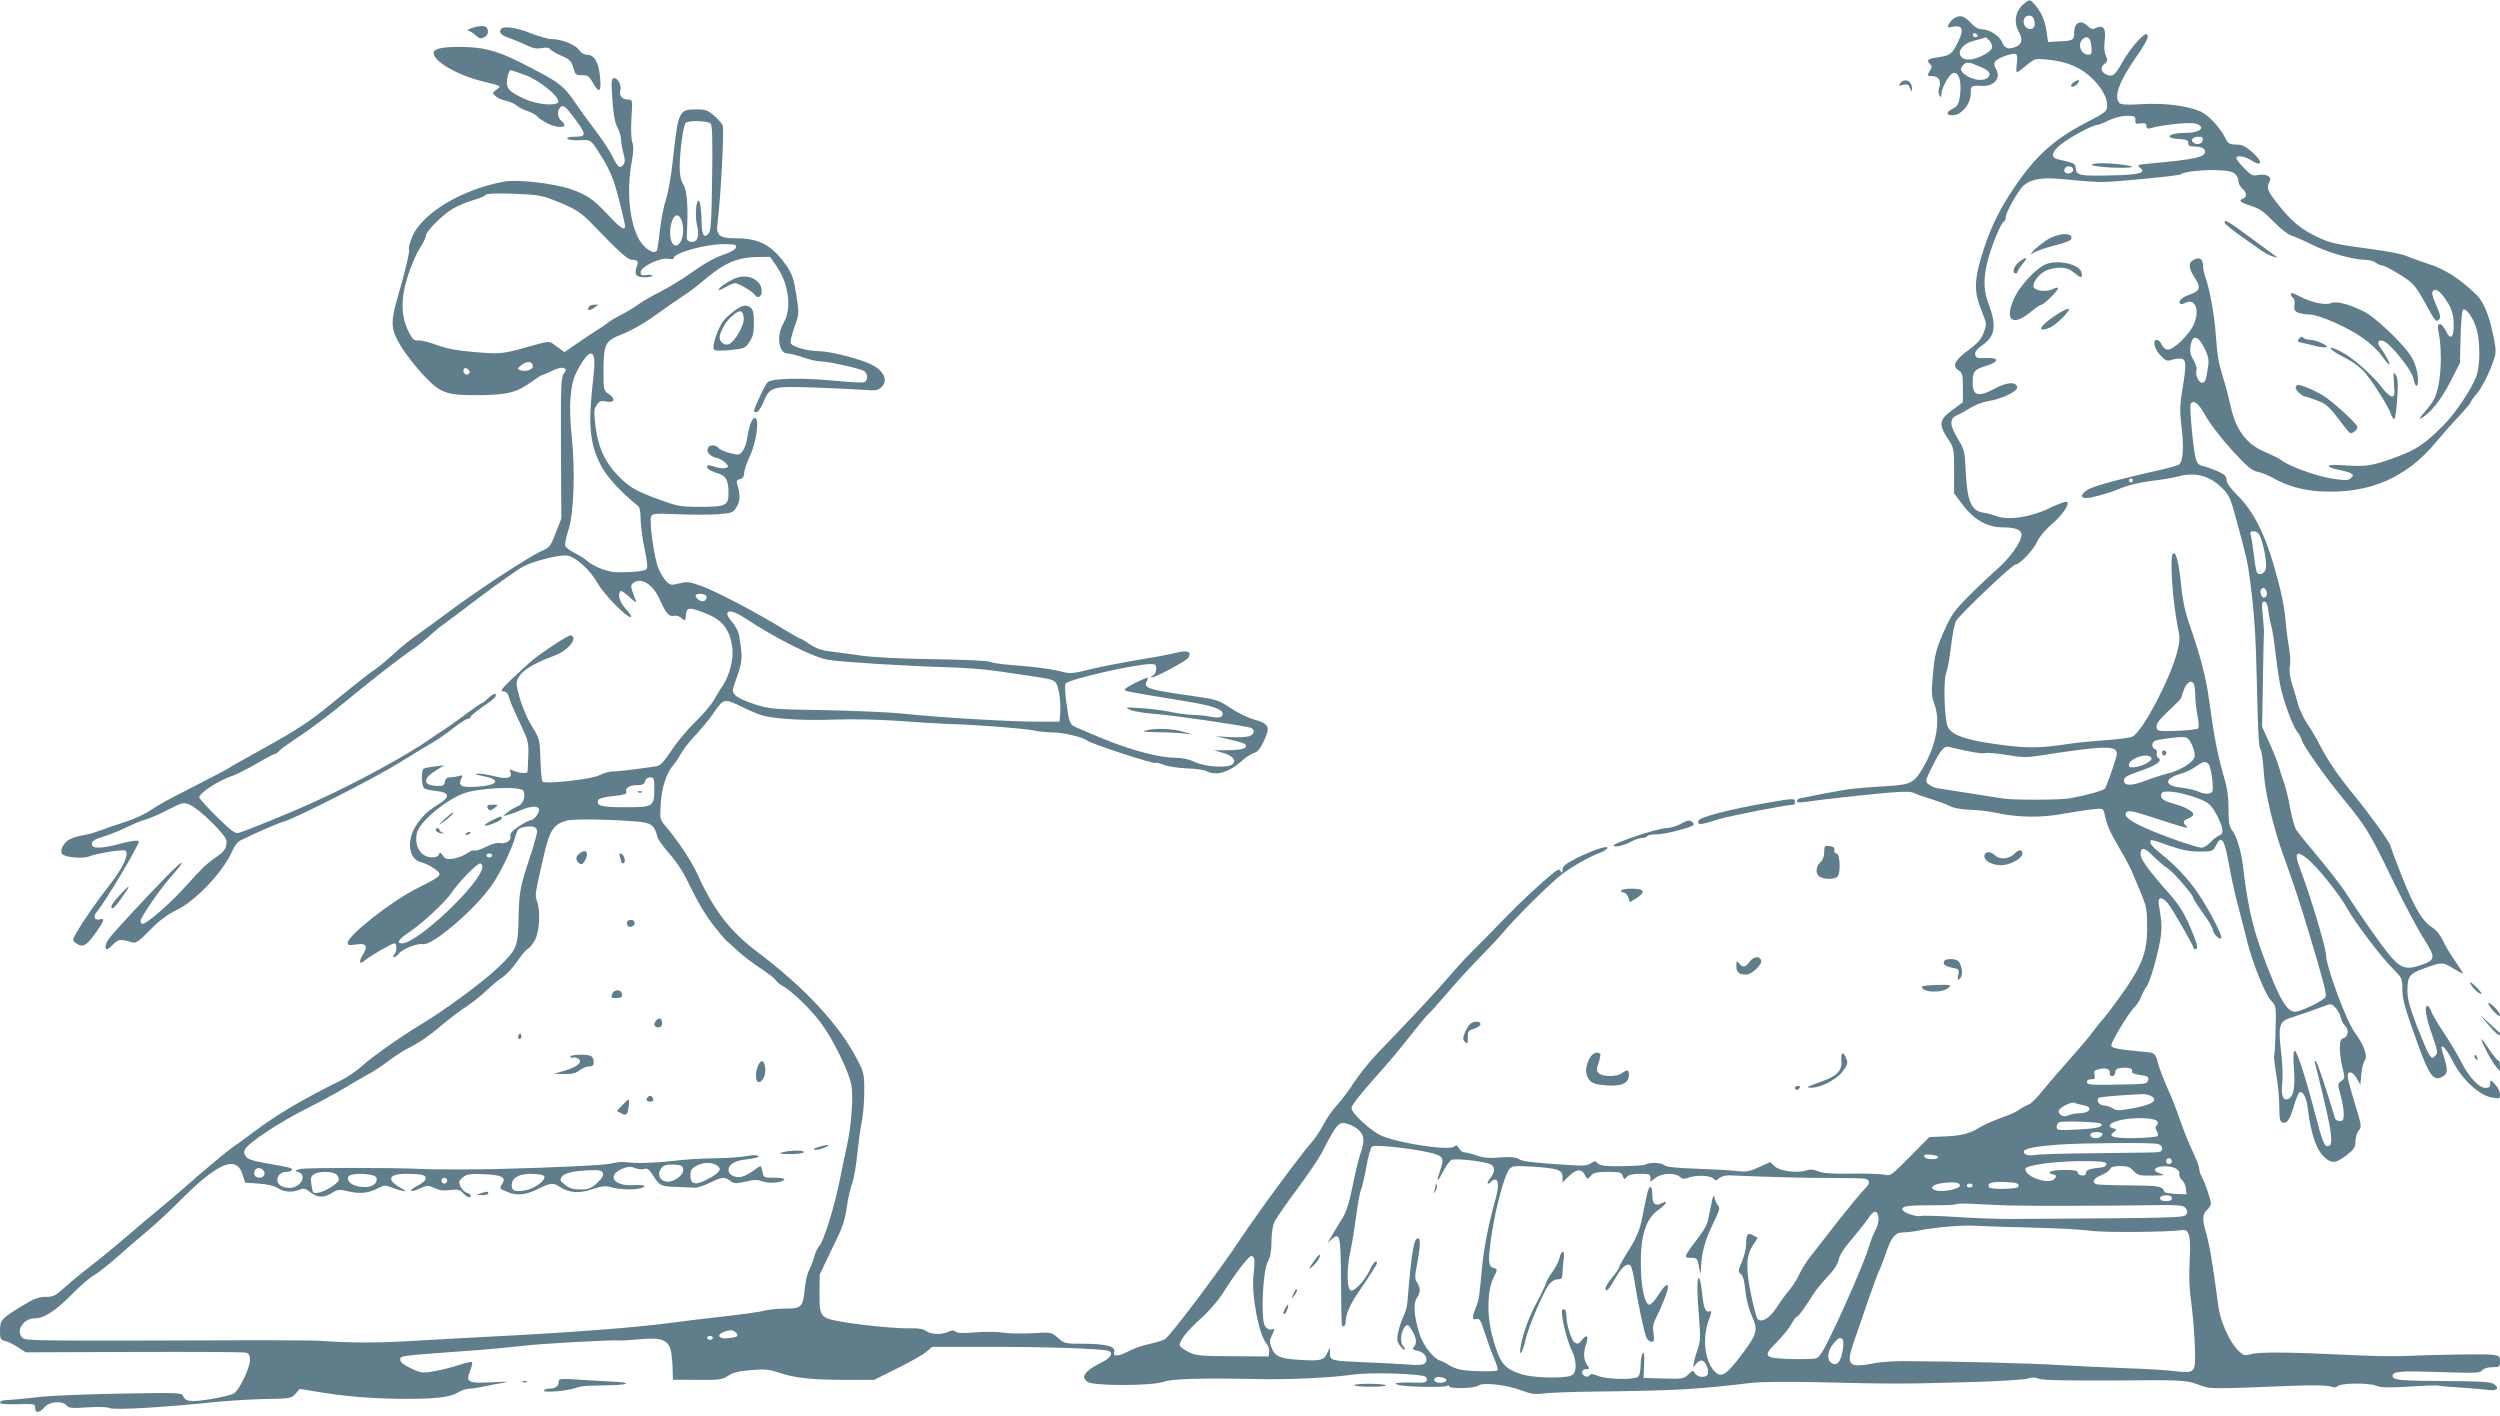 <?xml version="1.0" standalone="no"?>
<!DOCTYPE svg PUBLIC "-//W3C//DTD SVG 20010904//EN"
 "http://www.w3.org/TR/2001/REC-SVG-20010904/DTD/svg10.dtd">
<svg version="1.0" xmlns="http://www.w3.org/2000/svg"
 width="1280pt" height="725pt" viewBox="0 0 1280 725"
 preserveAspectRatio="xMidYMid meet">
<g transform="translate(0,725) scale(0.1,-0.1)"
fill="#607d8b" stroke="none">
<path d="M10364 7232 c-44 -35 -56 -94 -29 -142 23 -41 19 -66 -15 -80 -37
-15 -57 -8 -70 25 -12 31 -65 65 -102 65 -18 0 -37 10 -54 30 -15 16 -35 32
-45 35 -23 8 -55 -9 -70 -37 -11 -20 -9 -21 19 -15 51 10 59 -13 27 -78 -30
-62 -40 -70 -107 -79 -50 -8 -56 -14 -36 -34 10 -10 10 -17 0 -32 -17 -27 -15
-30 13 -30 30 0 46 -26 34 -58 -6 -14 -5 -30 1 -40 8 -14 9 -13 10 8 0 25 34
89 53 102 33 21 53 -33 42 -113 -6 -41 -12 -52 -36 -65 -37 -19 -37 -34 0 -34
43 0 91 58 91 110 0 42 2 43 58 40 63 -3 100 42 70 89 -6 10 -9 25 -5 33 6 18
94 51 109 41 6 -3 8 -24 4 -49 -3 -24 -3 -44 1 -44 3 0 25 16 49 36 42 34 45
35 106 29 104 -10 176 -42 235 -101 52 -54 77 -105 71 -146 -2 -17 -22 -32
-77 -60 -187 -94 -286 -180 -402 -354 -78 -116 -126 -218 -166 -354 -35 -118
-35 -178 1 -267 29 -72 29 -73 12 -117 -13 -34 -32 -55 -82 -92 -68 -50 -81
-79 -44 -102 17 -10 20 -23 20 -87 l0 -74 -55 -41 c-67 -49 -70 -73 -22 -146
31 -48 32 -51 32 -165 l0 -115 43 -57 c58 -78 127 -117 205 -117 65 0 97 -12
97 -38 0 -36 -61 -122 -127 -178 -37 -33 -104 -96 -148 -141 -71 -71 -86 -94
-124 -180 -37 -85 -45 -113 -54 -210 -9 -97 -8 -117 6 -155 33 -85 13 -205
-53 -322 -49 -85 -63 -93 -188 -101 -167 -10 -190 -13 -307 -35 -60 -12 -120
-24 -132 -26 -13 -2 -23 -9 -23 -15 0 -8 14 -9 43 -5 55 9 270 33 419 47 84 7
122 7 137 -1 12 -6 51 -20 88 -31 38 -12 82 -28 98 -37 18 -9 59 -17 100 -18
39 -1 95 -7 125 -14 120 -26 238 -28 350 -7 58 10 128 21 157 24 51 5 52 4 58
-24 14 -62 27 -91 73 -170 27 -45 56 -99 65 -120 82 -192 79 -182 80 -277 3
-151 -25 -218 -181 -427 -18 -24 -40 -53 -51 -64 -10 -11 -35 -42 -55 -70 -21
-27 -73 -88 -115 -135 -42 -47 -101 -115 -131 -152 -29 -37 -63 -71 -74 -74
-12 -4 -33 -15 -48 -26 -15 -10 -46 -25 -70 -33 -51 -18 -107 -42 -128 -55
-52 -33 -93 -44 -173 -48 l-89 -4 -99 -100 c-90 -92 -101 -100 -126 -93 -16 4
-92 7 -169 6 -103 -2 -151 2 -176 12 -23 10 -41 11 -58 5 -43 -16 -137 -5
-163 20 l-24 22 -57 -26 c-49 -22 -66 -25 -109 -20 -29 4 -122 9 -207 12 -111
4 -159 9 -170 19 -15 13 -77 15 -97 2 -6 -4 -59 -7 -118 -8 -84 -1 -111 2
-123 14 -13 14 -17 14 -37 1 -18 -12 -43 -14 -112 -9 -186 12 -239 18 -257 31
-14 9 -40 12 -95 8 -56 -5 -88 -2 -121 10 -25 9 -53 16 -62 16 -10 0 -22 9
-28 21 -9 16 -14 18 -26 8 -26 -21 -274 16 -368 55 -54 22 -156 116 -156 142
0 14 41 68 111 146 61 67 146 168 189 224 43 55 86 107 96 115 10 8 49 52 89
99 39 47 113 128 164 180 51 52 109 114 128 137 62 75 246 257 303 299 60 44
134 86 193 108 20 8 37 19 37 25 0 14 -76 -12 -158 -53 -57 -29 -72 -41 -72
-59 0 -17 -2 -19 -9 -8 -8 12 -13 11 -33 -5 -68 -54 -171 -150 -257 -239 -53
-55 -124 -127 -157 -160 -34 -33 -90 -94 -125 -135 -60 -71 -187 -207 -359
-385 -43 -44 -99 -114 -126 -155 -26 -41 -67 -95 -90 -120 -23 -25 -53 -69
-68 -98 -15 -29 -41 -69 -60 -90 -60 -68 -275 -360 -366 -497 -110 -166 -362
-500 -387 -513 -10 -5 -45 -16 -78 -23 -33 -7 -80 -23 -104 -36 -56 -29 -85
-31 -76 -4 8 28 -45 41 -162 41 -88 0 -94 1 -126 30 -34 29 -35 30 -128 24
-52 -3 -121 -2 -154 3 -33 5 -98 5 -144 1 -58 -5 -89 -4 -98 4 -10 8 -20 8
-39 -1 -35 -16 -86 -14 -112 4 -14 11 -40 15 -74 14 -63 -3 -263 16 -366 35
-102 18 -107 25 -106 144 l1 97 60 125 c63 128 68 145 82 242 5 31 16 76 24
100 9 23 21 90 26 148 6 58 16 132 23 165 7 33 13 103 13 156 0 93 -2 99 -39
170 -90 173 -269 365 -507 544 -140 105 -225 215 -307 397 -31 68 -98 169
-160 243 -34 40 -34 41 -29 121 5 83 30 159 66 199 10 11 26 35 36 54 9 18 42
61 74 95 31 33 71 81 88 106 60 88 57 87 164 35 85 -40 105 -46 205 -55 62 -6
181 -8 265 -4 90 3 222 0 319 -7 91 -7 208 -14 260 -16 142 -4 379 -22 433
-33 26 -6 71 -10 98 -10 50 0 154 -24 174 -41 23 -18 345 -123 353 -115 2 3
21 -2 41 -10 20 -8 72 -16 116 -18 44 -1 90 -8 102 -14 48 -26 115 -7 180 51
21 20 50 38 64 42 18 5 32 22 51 63 33 71 26 86 -50 108 -31 8 -86 35 -122 59
-64 43 -67 44 -238 68 -181 26 -209 36 -191 68 5 10 7 19 5 19 -16 0 -116 -51
-116 -59 0 -11 -20 -7 308 -61 135 -22 192 -41 192 -64 0 -20 -17 -24 -65 -15
-22 5 -61 8 -87 9 -26 0 -75 7 -110 14 -35 8 -103 17 -153 20 -83 6 -88 5 -60
-8 17 -8 73 -17 125 -21 88 -6 453 -59 493 -71 24 -8 21 -33 -6 -43 -12 -5
-56 -7 -97 -5 l-75 4 70 -16 c39 -8 74 -19 79 -24 19 -19 -9 -30 -82 -31 l-77
-1 44 -12 c50 -13 73 -38 53 -58 -22 -22 -141 -15 -193 10 -29 14 -64 22 -97
22 -83 0 -218 35 -368 95 -76 31 -148 62 -160 69 -16 11 -23 33 -33 111 -9 60
-10 100 -4 106 23 23 356 99 435 99 23 0 28 -4 28 -25 0 -13 -8 -29 -17 -34
-10 -6 -13 -10 -8 -10 20 -1 179 85 189 101 20 33 -5 41 -70 24 -33 -8 -120
-24 -194 -36 -74 -12 -180 -33 -235 -46 -83 -21 -106 -24 -140 -15 -55 15
-152 28 -265 36 -52 4 -103 11 -113 17 -10 5 -140 11 -290 13 -167 2 -311 10
-372 19 -55 8 -126 17 -157 21 -39 4 -71 16 -100 35 -24 17 -46 30 -50 30 -3
0 -42 22 -85 48 -131 82 -354 198 -425 223 -59 21 -72 22 -110 12 -39 -10 -45
-10 -65 9 -12 11 -30 41 -41 66 -22 51 -49 240 -38 268 6 15 19 16 136 11 71
-3 164 -3 206 0 72 6 77 8 95 37 19 30 20 62 4 114 -6 19 -3 24 14 29 14 4 21
13 21 30 0 14 13 53 29 87 34 71 51 196 26 196 -15 0 -30 -40 -40 -107 -4 -24
-14 -52 -24 -64 -15 -19 -20 -20 -63 -9 -26 7 -53 18 -59 26 -15 19 -48 18
-55 -1 -8 -21 12 -42 46 -50 15 -3 36 -15 45 -25 17 -19 17 -20 0 -26 -10 -4
-33 -1 -52 5 -19 7 -37 10 -40 8 -11 -11 9 -27 48 -39 46 -13 59 -36 59 -102
0 -64 -13 -71 -144 -71 -107 0 -116 2 -229 44 -98 37 -126 53 -172 95 -80 75
-120 154 -135 266 -10 80 -10 94 5 116 14 21 21 24 50 18 43 -8 48 15 10 40
-24 16 -25 20 -25 119 1 139 8 152 98 187 40 15 110 55 155 87 83 60 110 78
177 123 21 14 68 51 106 83 85 71 156 100 248 101 l69 1 33 -48 c63 -91 79
-218 36 -290 -38 -65 -26 -157 21 -157 13 0 48 -9 80 -20 31 -11 69 -20 85
-20 42 0 213 -38 228 -51 19 -16 18 -48 -2 -56 -9 -3 -73 0 -143 7 -175 17
-331 14 -352 -8 -13 -14 -69 -133 -69 -148 0 -2 6 -4 14 -4 7 0 23 22 34 49
34 82 42 84 259 77 104 -4 219 -9 256 -12 56 -5 72 -3 88 12 38 34 17 84 -48
117 -54 28 -210 68 -269 69 -62 1 -133 21 -145 40 -4 6 4 43 18 81 25 70 25
70 10 168 -12 78 -22 107 -47 144 -74 108 -141 145 -261 145 -87 0 -104 14
-95 80 16 122 35 483 26 499 -5 10 -25 32 -45 50 -30 26 -44 31 -88 31 -91 0
-94 -5 -122 -259 -8 -79 -24 -169 -35 -201 -11 -32 -25 -103 -31 -157 -6 -53
-13 -101 -15 -105 -16 -26 -73 14 -99 69 -44 91 -56 243 -31 382 10 54 11 83
3 104 -6 18 -7 68 -4 123 6 94 6 94 -17 94 -30 0 -47 20 -40 47 7 26 -12 63
-32 63 -14 0 -15 -14 -9 -107 5 -74 13 -120 26 -145 11 -21 19 -49 19 -62 0
-14 5 -46 12 -70 9 -36 9 -48 -1 -60 -18 -21 -27 -14 -57 47 -15 29 -54 88
-88 132 -34 44 -78 105 -98 135 -65 96 -83 109 -293 215 -115 57 -187 75 -303
75 -91 0 -132 -10 -132 -31 0 -43 119 -112 245 -144 107 -27 103 -24 77 -44
-22 -16 -23 -17 -4 -34 10 -9 34 -20 53 -23 19 -4 43 -15 54 -24 11 -10 37
-23 57 -29 20 -7 42 -19 49 -27 7 -9 30 -24 50 -35 60 -30 115 -23 75 10 -20
17 -26 48 -11 67 16 22 28 14 81 -58 57 -77 57 -88 -2 -88 -28 0 -43 -4 -39
-10 4 -6 31 -9 62 -8 62 3 56 8 126 -105 20 -33 46 -90 56 -126 23 -77 51
-194 51 -210 0 -24 -25 -8 -87 59 -75 80 -107 102 -189 131 -87 30 -276 52
-344 39 -214 -39 -418 -161 -469 -281 -12 -28 -20 -57 -17 -64 5 -13 -17 -105
-60 -254 -35 -123 -33 -159 19 -244 23 -39 75 -105 115 -148 90 -95 118 -104
297 -102 136 2 182 14 256 68 27 19 52 35 55 35 4 0 26 10 50 21 23 12 50 19
59 15 16 -6 16 -8 1 -30 -14 -21 -15 -71 -14 -383 l2 -358 -29 -74 c-25 -66
-32 -75 -69 -91 -68 -29 -340 -208 -502 -330 -48 -36 -114 -84 -147 -107 -33
-23 -83 -64 -111 -91 -28 -26 -69 -61 -91 -76 -42 -29 -72 -52 -233 -183 -124
-101 -172 -131 -447 -283 -33 -18 -65 -36 -70 -41 -6 -4 -75 -41 -154 -81
-172 -88 -202 -104 -262 -144 -26 -16 -80 -41 -120 -53 -41 -13 -97 -32 -125
-43 -28 -10 -69 -22 -90 -25 -22 -3 -52 -12 -67 -20 -32 -16 -54 -60 -38 -76
18 -18 108 -25 140 -11 37 15 169 36 182 29 23 -15 -8 -84 -83 -180 -62 -79
-128 -175 -160 -229 -28 -47 -29 -51 -12 -63 38 -27 55 -18 107 55 42 59 45
72 18 65 -26 -7 -36 14 -18 35 41 45 226 357 218 365 -6 6 -40 2 -91 -12 -104
-27 -150 -28 -150 -2 0 15 14 23 57 37 32 9 87 32 123 49 36 18 79 35 95 39
17 4 67 25 111 48 78 40 83 41 115 28 49 -20 189 -158 189 -186 0 -37 -10 -53
-54 -83 -52 -36 -74 -58 -160 -154 -72 -80 -194 -187 -215 -187 -6 0 -11 7
-11 15 0 19 99 163 158 229 83 94 64 91 -29 -5 -116 -119 -260 -275 -288 -311
-21 -26 -28 -58 -13 -58 5 0 19 12 33 26 24 26 39 27 96 9 18 -6 34 5 90 62
47 49 89 80 138 104 99 48 239 197 285 303 9 23 28 47 41 53 65 33 198 91 223
97 55 14 472 226 591 301 66 41 142 87 168 102 27 16 76 49 109 76 33 26 67
47 74 47 8 0 14 4 14 10 0 5 27 27 59 50 62 41 77 57 67 67 -3 4 -19 -6 -34
-20 -16 -15 -31 -27 -35 -27 -4 0 -38 -24 -76 -52 -38 -29 -89 -65 -113 -81
-24 -15 -57 -37 -75 -50 -118 -83 -373 -222 -588 -320 -120 -55 -340 -145
-392 -161 -19 -6 -37 8 -113 82 -49 49 -90 94 -90 99 0 23 101 89 176 113 19
7 73 34 119 61 46 27 87 49 93 49 5 0 16 8 23 17 8 9 57 44 109 78 52 34 151
109 220 166 130 108 299 239 352 274 17 11 54 40 82 65 28 25 60 52 72 60 12
8 100 74 196 147 97 72 194 141 218 153 59 30 189 62 226 55 44 -8 116 -74
153 -140 32 -57 146 -174 170 -175 7 0 -2 18 -23 40 -33 37 -46 77 -29 94 4 3
25 -11 46 -31 27 -26 38 -32 32 -18 -29 78 -29 78 -10 92 39 28 99 -10 132
-85 33 -73 49 -91 74 -85 11 3 28 -2 39 -12 18 -16 19 -16 22 17 4 39 16 41
97 9 88 -33 126 -80 140 -173 9 -55 -13 -145 -47 -196 -11 -15 -31 -48 -46
-75 -15 -26 -58 -77 -96 -113 -38 -37 -93 -102 -121 -145 -44 -65 -58 -80 -83
-83 -124 -18 -195 -26 -221 -26 -17 0 -46 -9 -66 -19 -38 -21 -277 -47 -291
-33 -5 5 -9 55 -11 113 -3 100 -4 106 -39 163 -36 56 -70 146 -82 213 -9 55
49 103 197 158 67 25 118 90 80 102 -11 4 -148 -86 -203 -132 -19 -17 -64 -58
-100 -92 -52 -51 -61 -63 -44 -63 15 0 24 -8 29 -27 3 -16 28 -73 54 -128 45
-94 48 -104 46 -172 -2 -40 -3 -78 -4 -84 -1 -12 -41 -8 -75 6 -15 7 -18 5
-13 -8 12 -30 -16 -38 -79 -22 -32 8 -72 15 -89 14 -19 -1 -9 -5 30 -13 106
-20 65 -54 -67 -55 -50 -1 -62 11 -46 43 9 17 7 18 -13 13 -13 -4 -34 -7 -46
-7 -15 0 -23 -7 -25 -22 -3 -20 -9 -23 -41 -22 -74 3 -74 38 -1 82 l39 24 -48
-6 c-27 -3 -53 -8 -58 -12 -14 -8 -11 -92 4 -101 6 -4 34 -10 62 -13 67 -7 71
-30 13 -66 -60 -37 -86 -62 -119 -113 -49 -75 -36 -170 25 -185 37 -9 96 -46
96 -60 0 -14 -23 -29 -112 -73 -132 -65 -358 -243 -358 -281 0 -11 9 -13 42
-8 53 9 64 -7 36 -52 -23 -37 -18 -53 9 -30 27 23 139 88 152 88 15 0 14 -43
-1 -58 -8 -8 -8 -12 -1 -12 6 0 17 7 24 17 21 25 98 55 124 49 46 -12 272 182
356 306 43 62 103 188 119 249 9 33 15 39 45 45 43 8 65 0 65 -23 0 -9 -13
-58 -29 -108 -60 -181 -62 -195 -66 -331 -3 -155 -7 -163 -107 -260 -77 -73
-269 -215 -391 -288 -97 -58 -259 -172 -300 -211 -26 -24 -77 -60 -114 -78
-197 -97 -332 -177 -458 -273 -33 -25 -71 -53 -86 -62 -30 -20 -164 -132 -260
-217 -37 -33 -94 -81 -126 -107 -32 -26 -107 -89 -166 -140 -59 -51 -142 -119
-184 -151 -43 -33 -101 -81 -131 -108 -47 -43 -59 -49 -98 -49 -34 0 -60 -9
-107 -38 -120 -72 -127 -80 -127 -134 0 -44 2 -48 28 -54 15 -4 44 -19 66 -33
l38 -25 556 2 c305 1 563 0 574 -4 12 -4 18 -15 18 -36 0 -41 -54 -154 -82
-172 -13 -8 -67 -21 -122 -30 -101 -16 -128 -12 -140 19 -5 14 -38 15 -308 10
-167 -3 -352 -10 -413 -16 -60 -7 -121 -13 -135 -14 -14 -1 -37 -3 -52 -4 -16
0 -28 -6 -28 -12 0 -7 26 -10 78 -9 101 3 102 3 102 -20 0 -27 22 -25 48 5 26
30 91 35 113 9 11 -14 27 -15 104 -10 57 4 102 3 119 -4 28 -10 288 5 541 32
61 6 172 13 248 15 132 2 138 3 160 27 l22 25 84 -14 c143 -24 270 -35 431
-37 178 -1 252 7 296 33 17 11 43 19 58 19 14 0 45 5 68 10 24 6 68 14 98 19
43 7 33 8 -47 4 -127 -7 -140 -1 -116 58 8 22 13 42 10 45 -3 3 -32 -3 -64
-14 -32 -11 -88 -25 -125 -32 -64 -11 -69 -11 -122 13 -34 16 -56 32 -56 42 0
25 -32 21 415 54 72 6 166 15 210 20 81 11 463 32 500 28 11 -1 57 2 101 6
112 11 149 -4 160 -65 4 -23 8 -65 8 -93 l1 -49 125 -1 c113 -1 128 1 158 21
23 16 55 24 116 29 72 6 94 4 150 -15 79 -26 167 -35 346 -35 l135 0 117 58
c65 32 132 70 149 84 l32 27 286 0 c279 1 578 -9 614 -20 32 -10 14 -38 -42
-65 -49 -23 -81 -51 -81 -70 0 -4 7 -15 16 -23 22 -23 331 -23 395 0 44 15
195 19 484 13 146 -4 382 8 473 22 95 15 371 6 383 -12 13 -22 -1 -31 -45 -28
-22 1 -59 1 -81 0 -34 -2 -37 -4 -18 -11 26 -11 236 -15 252 -6 6 4 11 3 11
-2 0 -14 133 -11 150 4 21 18 144 4 223 -26 45 -17 69 -20 105 -15 26 4 146 9
267 10 435 6 519 11 805 45 41 5 194 7 340 3 378 -9 432 -9 755 0 162 4 302
13 318 19 19 7 35 7 55 -1 18 -8 139 -10 387 -9 352 3 362 2 427 -20 72 -25
35 -25 496 -7 92 4 165 2 182 -3 19 -7 31 -7 39 1 16 16 159 18 197 2 25 -10
62 -11 174 -4 79 5 146 7 149 4 4 -2 52 -6 106 -9 55 -4 119 -9 141 -12 49 -7
65 8 32 30 -18 11 -68 14 -246 15 -232 1 -272 5 -272 26 0 24 40 27 244 20
179 -6 203 -5 215 9 8 10 29 16 52 16 36 0 39 2 39 29 0 28 -3 30 -42 35 -40
4 -255 1 -458 -7 -47 -2 -173 0 -280 6 -291 14 -451 16 -493 4 -34 -9 -40 -8
-65 16 -46 44 -93 148 -104 229 -27 206 -46 320 -64 380 -19 64 -18 92 6 113
11 10 20 25 20 34 -1 19 -31 108 -48 138 -7 12 -12 30 -12 40 0 10 -16 51 -35
91 -19 40 -48 112 -64 160 -16 48 -45 121 -64 162 -18 41 -40 96 -47 123 -15
55 -17 57 -67 61 -137 13 -173 19 -173 34 0 19 93 173 119 196 10 9 25 32 32
49 7 18 21 45 32 60 11 16 33 83 49 150 30 122 31 152 12 260 -8 44 10 50 43
15 21 -24 133 -217 133 -230 0 -4 5 -8 10 -8 18 0 11 27 -29 120 -29 67 -56
109 -103 163 -103 115 -148 177 -148 202 0 40 19 38 63 -7 23 -23 56 -52 74
-63 31 -19 133 -138 133 -154 0 -5 23 -39 50 -77 28 -38 50 -76 50 -85 0 -19
36 -54 43 -42 7 11 -62 145 -118 228 -49 73 -117 145 -197 209 -27 20 -48 44
-48 52 0 18 -2 19 97 -16 63 -22 102 -30 154 -30 66 0 69 1 84 30 30 58 44 36
70 -110 9 -52 30 -147 47 -210 17 -63 37 -142 45 -175 24 -100 91 -267 120
-297 27 -28 27 -29 24 -151 -1 -67 -5 -125 -7 -129 -3 -4 2 -48 10 -98 9 -49
16 -124 16 -165 0 -60 3 -77 16 -82 23 -8 38 14 59 85 10 35 23 66 28 69 16
10 36 -26 42 -76 17 -142 47 -226 93 -262 35 -27 52 -24 106 16 40 31 46 41
46 72 0 20 8 45 17 55 16 17 14 26 -20 138 -20 65 -37 128 -37 139 0 32 27 25
47 -11 l18 -33 5 56 c3 31 11 63 18 71 16 20 -5 80 -50 139 -44 59 -147 335
-149 401 -1 39 -84 315 -133 441 -31 81 -19 96 38 50 47 -37 166 -185 200
-248 37 -70 181 -260 239 -316 44 -44 47 -49 47 -100 0 -57 12 -99 84 -298 58
-158 81 -184 131 -147 19 14 18 33 -11 125 -15 49 21 15 53 -50 44 -90 132
-174 196 -187 46 -9 47 -9 47 15 0 13 -11 36 -25 51 -25 26 -25 26 -25 4 0
-17 -6 -22 -25 -22 -33 0 -86 57 -125 136 -18 35 -57 101 -87 145 -30 45 -60
95 -65 111 -5 15 -14 28 -19 28 -18 0 -9 -56 23 -147 30 -86 31 -94 16 -109
-15 -15 -17 -14 -31 7 -9 13 -37 80 -64 149 -38 101 -47 136 -47 183 1 69 11
82 86 109 90 33 95 33 148 0 28 -17 50 -29 50 -25 0 3 -19 33 -43 67 -23 33
-51 80 -61 104 -12 25 -33 51 -54 64 -49 30 -91 102 -156 265 -31 78 -56 146
-56 150 0 15 -106 163 -186 260 -85 104 -136 179 -180 265 -14 28 -41 74 -60
101 -18 26 -41 74 -49 105 -9 31 -23 80 -32 108 -9 30 -13 63 -9 82 4 16 2 57
-3 89 -6 32 -13 83 -16 113 -8 106 -24 180 -65 322 -49 167 -107 276 -187 355
-34 34 -53 60 -53 76 0 19 -10 28 -47 45 -27 11 -60 23 -75 26 -21 5 -30 15
-37 44 -12 44 -32 263 -25 274 15 24 42 2 76 -60 21 -39 78 -113 134 -175 80
-87 105 -108 134 -113 19 -4 53 -17 76 -30 72 -42 155 -65 248 -70 246 -13
437 69 589 253 34 41 88 102 120 135 31 34 57 64 57 69 0 4 15 25 34 47 18 22
48 77 66 121 30 76 32 84 22 140 -22 122 -51 199 -90 239 -84 83 -165 135
-252 162 -47 15 -96 33 -110 40 -14 7 -86 22 -160 32 -195 26 -229 33 -290 62
-85 40 -137 82 -201 163 -61 76 -66 91 -49 123 14 25 -16 42 -59 34 -27 -6
-36 -1 -71 35 -22 22 -40 46 -40 51 0 17 43 11 75 -10 61 -40 63 -7 3 44 -32
28 -50 36 -80 36 -32 0 -40 4 -54 33 -30 58 -88 119 -129 137 -69 29 -180 43
-296 37 -74 -5 -109 -3 -117 5 -31 31 -3 109 85 236 42 59 63 99 59 109 -6 14
-12 11 -37 -13 -32 -30 -71 -83 -101 -137 -29 -52 -44 -62 -73 -49 -29 13 -33
39 -8 57 15 11 15 17 5 40 -8 17 -10 45 -6 76 8 61 -6 83 -42 67 -20 -10 -28
-8 -48 11 -34 32 -66 15 -66 -35 0 -40 -5 -43 -80 -46 l-54 -3 -8 55 c-8 57
-27 99 -61 138 -24 26 -26 26 -53 4z m52 -88 c8 -29 -7 -49 -31 -41 -34 14
-31 67 4 67 14 0 23 -9 27 -26z m-291 -74 c3 -5 -1 -10 -9 -10 -9 0 -16 5 -16
10 0 6 4 10 9 10 6 0 13 -4 16 -10z m59 -26 c9 -8 16 -24 16 -35 0 -27 -97
-73 -134 -63 -57 14 -33 76 36 94 36 9 55 15 65 19 1 1 9 -6 17 -15z m524 -32
c3 -35 0 -42 -15 -42 -38 0 -58 51 -31 78 24 24 43 9 46 -36z m-575 -101 c52
-22 63 -36 47 -56 -17 -21 -69 -18 -107 5 -35 21 -41 38 -21 58 16 16 29 15
81 -7z m-7439 -47 c73 -29 172 -110 164 -136 -8 -22 -107 -14 -169 14 -86 40
-100 55 -92 106 3 23 11 42 17 42 6 0 42 -12 80 -26z m8239 -230 c-2 -17 2
-20 27 -16 23 3 30 0 30 -13 0 -13 5 -16 23 -11 55 17 196 31 225 24 60 -16
30 -48 -44 -48 -90 0 -120 -27 -36 -32 38 -2 47 -6 46 -20 -1 -13 6 -18 26
-18 38 0 60 -9 60 -26 0 -29 -52 -40 -279 -61 -65 -5 -72 -8 -56 -20 38 -27 1
-38 -142 -41 -163 -4 -181 -1 -185 35 -3 27 -3 27 -90 47 -40 9 -35 37 13 76
46 37 163 100 185 100 8 0 29 8 47 17 41 21 84 32 122 30 24 -2 30 -6 28 -23z
m-7294 -17 c8 -10 10 -94 7 -281 -3 -223 -6 -271 -19 -283 -25 -25 -34 -7 -35
72 -1 42 -6 84 -11 93 -15 27 -25 -71 -12 -123 14 -55 1 -88 -32 -83 -19 3
-22 9 -20 43 7 135 1 217 -17 248 -14 22 -20 50 -20 87 0 91 19 223 32 232 21
13 114 9 127 -5z m7639 -84 c-4 -20 -27 -27 -47 -14 -19 12 -4 31 25 31 19 0
25 -5 22 -17z m-663 -153 c0 -8 -10 -16 -22 -18 -22 -3 -32 16 -16 32 12 11
38 2 38 -14z m823 -16 c12 -8 22 -25 22 -38 0 -13 9 -31 20 -41 24 -21 26 -43
5 -51 -26 -11 -16 -20 40 -38 43 -13 67 -30 116 -81 34 -35 74 -66 88 -70 14
-4 61 -24 103 -45 83 -42 214 -80 275 -80 21 0 47 -7 57 -15 11 -8 26 -15 35
-15 8 0 47 -20 87 -45 74 -46 80 -54 149 -179 32 -58 39 -66 51 -54 12 12 10
23 -13 76 -20 47 -24 65 -15 74 15 15 45 -11 79 -69 17 -30 25 -59 26 -98 2
-72 -16 -91 -39 -41 -23 47 -49 49 -40 4 24 -115 14 -283 -21 -351 -8 -16 -31
-47 -51 -69 -23 -26 -29 -37 -16 -30 46 25 102 94 149 186 l50 98 3 132 c2 72
7 135 12 139 13 14 48 -32 67 -87 22 -64 23 -195 2 -252 -25 -67 -110 -194
-169 -252 -95 -95 -137 -123 -233 -159 -128 -48 -159 -53 -266 -46 -65 4 -92
3 -87 -5 3 -5 25 -13 49 -17 23 -4 50 -12 61 -17 16 -9 17 -12 3 -25 -13 -14
-26 -14 -99 -3 -78 12 -223 65 -258 94 -8 7 -46 26 -84 42 -96 41 -150 115
-176 238 -7 33 -23 96 -37 140 -27 92 -28 98 -38 221 -7 100 -31 230 -51 289
-8 21 -14 48 -14 60 0 38 -15 51 -44 38 -33 -15 -33 -42 0 -92 34 -51 29 -70
-24 -88 -40 -13 -62 -35 -49 -48 3 -3 14 -1 25 5 51 27 77 -37 44 -110 -22
-51 -102 -129 -132 -129 -12 0 -25 10 -32 25 -6 14 -17 25 -25 25 -23 0 -14
-45 17 -78 24 -27 35 -32 53 -26 12 4 33 8 47 8 34 1 36 -22 15 -151 -15 -88
-15 -118 -5 -204 12 -104 7 -171 -13 -187 -7 -5 -48 -17 -92 -27 -169 -37
-314 -75 -359 -94 -48 -21 -63 -51 -25 -51 26 0 123 26 164 45 46 20 112 36
195 46 41 5 91 14 110 19 86 24 159 6 221 -53 43 -41 47 -49 83 -182 52 -194
53 -199 66 -295 22 -169 29 -269 35 -520 7 -293 9 -332 21 -351 4 -7 11 -61
15 -119 7 -103 50 -282 100 -420 49 -136 93 -266 135 -410 71 -236 87 -299 81
-314 -7 -18 -127 -76 -156 -76 -34 0 -65 43 -110 150 -97 234 -128 350 -157
595 -8 74 -33 156 -55 183 -15 20 -19 41 -19 112 0 63 -7 109 -25 168 -31 107
-50 205 -75 392 -15 108 -43 218 -89 350 -30 84 -44 143 -52 220 -13 128 -26
183 -42 177 -20 -7 -4 -248 25 -386 10 -45 9 -65 -5 -120 -37 -140 -176 -404
-228 -432 -11 -6 -76 -15 -143 -19 -67 -5 -151 -13 -186 -19 -154 -23 -214
-23 -371 -1 -164 23 -232 49 -248 93 -16 45 -21 233 -7 269 7 18 18 79 25 136
6 57 18 116 25 131 16 31 289 291 306 291 21 0 93 76 110 116 10 23 40 60 70
85 57 49 97 106 84 119 -5 5 -44 -9 -89 -31 -96 -47 -210 -64 -273 -42 -20 8
-50 16 -66 18 -64 10 -84 56 -92 218 -4 95 -7 106 -39 159 -43 70 -45 104 -7
121 15 6 47 24 71 39 24 15 64 30 89 34 70 10 154 51 150 72 -5 29 -52 26
-114 -7 -85 -46 -114 -39 -114 30 0 57 7 66 66 85 72 22 72 44 2 41 -46 -2
-53 1 -55 18 -2 14 10 29 37 48 66 45 74 100 30 216 -26 66 -25 136 0 228 24
83 64 178 79 188 6 3 11 14 11 25 0 25 67 141 93 162 45 35 99 42 230 28 67
-7 142 -12 167 -12 67 0 390 31 403 39 41 25 242 31 275 7z m-8605 -138 c112
-43 141 -62 203 -127 133 -138 178 -179 199 -179 30 0 35 -8 25 -36 -15 -38
-3 -54 41 -54 21 0 39 4 39 8 0 5 -13 7 -30 4 -24 -3 -30 -1 -30 15 0 27 102
76 141 68 18 -4 29 -2 29 4 0 26 161 71 256 71 56 0 65 -2 62 -17 -2 -9 -24
-23 -53 -33 -58 -20 -105 -46 -195 -110 -36 -25 -99 -63 -140 -84 -41 -20 -93
-51 -115 -67 -22 -16 -61 -39 -87 -52 -26 -13 -55 -30 -64 -38 -9 -8 -31 -23
-49 -34 -18 -11 -65 -42 -104 -69 l-71 -49 -26 19 c-15 11 -33 23 -40 29 -9 6
-28 5 -56 -3 -203 -57 -195 -56 -333 -45 -95 8 -148 18 -197 36 -37 14 -80 25
-95 24 -24 -2 -31 5 -52 47 -39 79 -40 169 -2 286 17 52 44 115 61 140 16 25
30 53 30 62 0 23 86 109 141 141 24 14 70 33 101 42 32 9 61 21 64 27 4 7 54
9 143 6 117 -4 146 -9 204 -32z m660 -115 c11 -43 2 -95 -19 -112 -35 -29 -57
51 -33 120 15 41 40 37 52 -8z m7793 -642 c21 -43 25 -60 19 -98 -9 -67 -15
-81 -31 -81 -17 0 -36 43 -28 65 3 8 -3 31 -15 51 -16 27 -20 44 -15 75 10 57
37 53 70 -12z m-8244 -54 c3 -13 1 -57 -4 -97 -28 -240 -20 -334 37 -448 29
-58 105 -142 189 -208 11 -9 16 -29 16 -70 0 -31 9 -99 20 -151 14 -67 17 -98
10 -105 -11 -11 -71 -17 -154 -16 -44 1 -119 30 -151 59 -11 10 -39 28 -63 40
-24 12 -45 28 -48 36 -3 8 4 44 16 80 28 84 36 303 17 483 -16 152 -8 262 23
323 49 97 83 124 92 74z m-314 -37 c4 -20 -37 -34 -65 -23 -16 6 -15 8 7 26
29 22 53 21 58 -3z m-328 -42 c-13 -13 -35 7 -25 24 5 8 11 8 21 -1 10 -8 12
-15 4 -23z m8520 -546 c0 -5 -4 -10 -10 -10 -5 0 -10 5 -10 10 0 6 5 10 10 10
6 0 10 -4 10 -10z m650 -282 c22 -50 39 -150 30 -174 -10 -24 -34 -32 -45 -14
-3 5 -10 44 -15 87 -5 43 -12 88 -16 101 -5 18 -2 22 15 22 13 0 25 -9 31 -22z
m34 -284 c7 -17 0 -34 -14 -34 -11 0 -21 30 -14 41 8 14 21 11 28 -7z m-7988
-25 c3 -6 1 -16 -5 -22 -13 -13 -42 0 -49 21 -5 15 44 16 54 1z m7997 -71 c3
-24 10 -61 16 -83 6 -22 16 -83 21 -135 6 -52 17 -129 25 -170 15 -76 65 -212
89 -240 8 -8 17 -26 21 -39 10 -33 115 -182 210 -298 119 -145 138 -175 252
-412 58 -119 130 -256 161 -304 65 -103 64 -112 -18 -140 -74 -25 -104 -13
-166 66 -48 60 -149 205 -221 317 -20 30 -80 107 -133 171 -54 64 -105 127
-113 140 -9 13 -23 65 -32 114 -9 50 -23 106 -30 125 -7 19 -19 55 -26 80 -7
25 -29 82 -50 127 l-37 82 4 228 c2 125 4 235 5 243 2 8 -1 50 -5 93 -7 65 -5
77 7 77 10 0 17 -14 20 -42z m-7805 -39 c171 -112 360 -207 437 -218 73 -11
371 -30 595 -37 91 -2 210 -11 265 -20 55 -8 129 -19 165 -24 109 -16 125 -20
137 -37 14 -19 26 -103 21 -158 l-3 -40 -110 0 c-144 0 -515 22 -680 40 -71 8
-256 16 -410 19 -266 4 -284 6 -361 30 -44 14 -89 35 -99 46 -16 18 -17 23 -3
62 42 120 42 119 22 246 -3 18 -19 48 -35 67 -53 59 -18 74 59 24z m7426 -345
c3 -9 6 -35 6 -58 0 -24 5 -68 11 -100 7 -34 8 -61 3 -66 -5 -4 -54 -10 -109
-12 -95 -3 -100 -2 -103 18 -3 21 13 40 91 113 21 19 37 38 37 43 0 5 7 24 14
43 16 37 40 46 50 19z m-11 -308 c11 -22 16 -49 13 -62 -7 -28 -72 -68 -136
-84 -25 -6 -75 -22 -112 -36 -77 -29 -113 -29 -113 1 0 15 16 25 78 46 86 29
122 54 98 68 -8 5 -11 16 -8 24 3 9 -1 18 -9 21 -17 6 -19 32 -3 42 14 8 115
22 149 20 19 -1 30 -11 43 -40z m-1150 -31 c42 -10 84 -14 93 -11 9 3 57 -1
107 -9 73 -13 104 -14 161 -5 356 55 413 56 403 2 -7 -32 -49 -152 -59 -168
-7 -11 -82 -33 -178 -51 -48 -9 -281 -10 -340 -2 -90 14 -327 51 -345 54 -11
2 -29 11 -40 19 -19 14 -19 16 19 93 41 83 61 106 85 99 9 -3 51 -12 94 -21z
m942 -35 c8 -13 -36 -40 -79 -47 -29 -4 -36 -2 -36 10 0 34 97 66 115 37z
m294 -34 c6 -7 14 -43 18 -78 5 -62 4 -65 -17 -71 -13 -3 -36 1 -51 9 -16 8
-56 17 -90 21 -92 9 -91 48 2 73 20 6 51 21 70 34 40 29 53 31 68 12z m-7959
-124 c0 -92 -5 -95 -149 -95 -122 0 -149 7 -138 36 3 9 29 17 77 21 53 6 70
11 67 20 -8 21 14 36 54 36 28 0 38 5 42 20 3 12 14 20 26 20 19 0 21 -6 21
-58z m-671 -10 c15 -25 0 -70 -28 -80 -14 -5 -37 -19 -51 -30 l-25 -21 30 8
c17 5 47 16 67 25 50 21 88 21 88 -1 0 -20 -28 -53 -45 -53 -6 0 -33 -14 -59
-31 -35 -24 -46 -37 -43 -51 6 -22 -26 -42 -55 -34 -12 3 -42 -6 -70 -20 -27
-14 -53 -22 -58 -19 -6 4 -23 -3 -39 -14 -15 -11 -46 -23 -68 -27 -34 -5 -43
-3 -55 15 -13 18 -17 19 -21 6 -9 -22 -63 -19 -87 5 -25 25 -34 61 -26 103 10
55 141 167 238 204 75 29 292 39 307 15z m8556 -33 c73 -25 87 -37 120 -102
29 -60 32 -85 8 -94 -10 -4 -30 -19 -45 -35 -14 -15 -35 -28 -46 -28 -27 0
-203 62 -293 103 -83 38 -109 61 -90 80 9 9 41 2 139 -30 175 -57 180 -58 165
-42 -19 19 -16 28 12 39 14 5 25 14 25 20 0 16 -45 40 -101 55 -55 15 -71 28
-62 53 7 18 81 10 168 -19z m-7978 -125 c77 -6 94 -18 109 -79 4 -15 31 -52
60 -84 29 -32 69 -91 89 -132 59 -122 97 -186 150 -252 27 -34 54 -65 60 -69
5 -4 30 -25 54 -48 24 -23 75 -61 112 -86 37 -24 74 -52 81 -62 7 -11 23 -24
35 -30 45 -24 144 -119 195 -188 63 -84 144 -249 157 -319 11 -59 0 -213 -23
-312 -8 -37 -25 -117 -37 -178 -25 -129 -84 -318 -105 -335 -7 -7 -19 -31 -25
-54 -6 -22 -18 -54 -27 -71 -9 -16 -19 -60 -22 -97 -9 -90 -17 -98 -98 -98
-35 0 -81 -4 -101 -9 -35 -9 -103 -19 -301 -41 -52 -6 -142 -17 -200 -25 -157
-21 -508 -48 -845 -65 -202 -11 -302 -16 -510 -28 -128 -8 -296 -7 -405 2 -30
3 -181 4 -335 4 -1135 -4 -1192 -3 -1208 11 -40 33 1 101 60 101 49 0 107 38
193 125 41 42 91 85 110 95 19 10 73 53 120 94 47 42 119 104 160 138 41 35
108 97 150 139 203 206 299 248 332 146 l13 -42 70 -5 c42 -3 80 -12 95 -22
31 -21 75 -25 112 -10 22 9 31 8 51 -8 40 -32 72 -35 113 -10 33 21 39 22 89
10 59 -14 103 -9 152 17 29 15 37 16 65 4 18 -7 44 -15 58 -18 23 -4 23 -3 -5
13 -78 43 -68 74 25 74 38 0 75 -3 84 -6 28 -11 17 -33 -25 -54 -52 -27 -43
-39 11 -15 38 17 43 17 75 2 25 -12 48 -15 80 -10 39 5 49 2 66 -16 20 -22 39
-28 39 -12 0 5 -9 11 -20 14 -11 3 -25 17 -32 32 -11 25 -10 29 12 47 21 17
37 19 107 16 91 -3 116 -16 95 -48 -16 -27 -17 -26 29 -44 48 -20 93 -14 161
20 56 28 71 29 103 8 49 -32 100 -36 167 -13 52 17 69 19 99 10 40 -12 111
-14 147 -5 41 11 23 19 -36 16 -100 -6 -137 50 -56 84 29 12 42 13 65 4 15 -7
37 -9 48 -5 16 5 25 -2 45 -34 34 -53 40 -56 121 -58 39 -2 80 -3 93 -4 12 -1
46 11 76 25 62 30 74 32 105 10 20 -15 30 -15 78 -4 43 11 61 11 88 1 35 -12
100 -6 111 10 3 5 -20 9 -51 9 -54 0 -56 1 -61 30 -4 17 -8 30 -11 30 -2 0
-19 -11 -36 -24 -18 -14 -44 -27 -59 -31 -32 -8 -68 9 -68 34 0 30 32 49 98
56 38 4 60 11 55 16 -6 6 -29 6 -59 0 -27 -5 -92 -10 -144 -11 -114 -2 -146
-4 -275 -18 -55 -5 -125 -8 -155 -6 -30 2 -62 5 -70 5 -8 0 -33 -4 -55 -9 -33
-8 -281 -20 -600 -28 -103 -2 -323 -2 -375 1 -125 7 -579 7 -610 0 -32 -7 -33
-8 -12 -16 48 -18 9 -83 -49 -81 -35 1 -59 17 -59 41 0 24 20 41 46 41 13 0
25 4 28 9 6 10 -5 13 -109 31 -97 17 -117 24 -129 43 -8 12 -8 22 0 35 21 34
172 134 304 201 74 37 164 86 200 108 36 22 88 52 115 67 28 14 77 46 110 71
33 25 76 53 95 63 63 31 114 65 185 126 39 32 95 75 125 94 30 20 75 55 100
80 25 24 62 55 82 68 20 13 55 50 77 83 22 32 47 61 55 64 8 3 24 24 36 46 23
45 28 150 9 198 -11 29 -10 34 33 223 32 140 51 169 118 188 33 10 201 8 357
-4z m-737 -174 c0 -5 -7 -10 -15 -10 -8 0 -15 5 -15 10 0 6 7 10 15 10 8 0 15
-4 15 -10z m-50 -57 c0 -78 -331 -393 -412 -393 -30 0 -17 22 34 55 71 48 186
154 220 204 38 56 128 149 146 150 6 1 12 -7 12 -16z m9489 -724 c11 -12 23
-34 26 -50 4 -15 13 -33 21 -40 21 -17 18 -57 -6 -64 -16 -5 -20 -15 -20 -53
0 -26 6 -71 14 -100 12 -50 12 -54 -7 -67 -19 -14 -19 -16 -3 -73 9 -32 16
-75 16 -95 0 -31 -4 -37 -20 -37 -11 0 -22 6 -24 13 -57 185 -90 284 -98 292
-8 7 -9 5 -6 -5 3 -8 24 -96 48 -196 44 -186 47 -239 13 -232 -13 2 -27 39
-55 148 -51 197 -97 340 -109 340 -7 0 -9 -30 -4 -92 7 -98 -2 -144 -31 -155
-26 -10 -35 18 -29 81 4 33 1 106 -6 163 -15 125 -9 152 41 169 59 19 133 45
170 59 46 18 46 18 69 -6z m-1043 -324 c-3 -8 9 -14 36 -18 46 -6 53 -11 45
-32 -7 -16 -8 -16 -212 -19 -83 -1 -100 2 -100 14 0 9 9 15 22 14 19 0 21 4
17 22 -5 19 -1 24 19 29 37 10 62 2 59 -18 -2 -10 4 -17 13 -17 8 0 15 9 15
19 0 14 8 21 28 23 39 5 64 -3 58 -17z m95 -125 c44 -24 9 -47 -100 -66 -63
-11 -77 -11 -95 2 -11 7 -31 14 -44 14 -23 0 -41 25 -28 38 6 6 74 12 219 20
16 1 37 -3 48 -8z m-348 -48 c57 -9 41 -42 -21 -42 -18 0 -42 -5 -53 -11 -21
-11 -49 2 -49 22 0 16 64 49 80 43 8 -4 27 -9 43 -12z m380 -81 c8 -8 8 -14 0
-22 -9 -9 -9 -16 0 -30 6 -10 8 -22 3 -26 -4 -4 -57 -9 -117 -10 -110 -1 -139
7 -105 32 15 11 15 13 -5 18 -37 10 -14 32 47 44 66 13 161 10 177 -6z m-287
-14 c17 -16 -16 -25 -118 -30 -101 -5 -108 -5 -108 13 0 10 6 21 13 24 18 8
204 2 213 -7z m-3813 -22 c43 -30 48 -62 21 -136 -8 -24 -26 -98 -39 -163 -18
-90 -32 -132 -56 -170 -18 -28 -41 -67 -52 -86 l-21 -35 21 19 c44 38 47 24
49 -210 3 -255 1 -234 14 -234 6 0 10 11 10 25 0 33 22 85 58 138 66 97 102
153 102 160 0 20 -19 3 -34 -30 -26 -58 -81 -117 -100 -110 -21 8 -22 112 -1
205 8 37 21 117 29 179 8 62 19 120 24 130 5 10 17 62 27 115 9 54 23 102 30
108 13 11 208 -10 298 -32 65 -16 72 -27 53 -83 -24 -69 -19 -75 11 -16 15 29
35 57 44 62 19 10 172 -7 202 -23 23 -12 22 -39 -4 -72 -11 -14 -16 -26 -10
-26 5 0 13 5 16 10 3 6 13 10 21 10 18 0 18 -38 0 -104 -33 -116 -59 -247 -68
-346 -15 -160 -15 -162 -32 -205 -20 -53 -20 -64 3 -58 16 4 23 -7 44 -74 14
-43 35 -102 48 -130 12 -29 20 -56 16 -59 -8 -8 -137 -6 -187 3 -19 3 -46 14
-60 23 -14 10 -35 20 -47 24 -35 11 -89 81 -106 139 -27 87 -32 153 -13 181
20 31 20 50 2 79 -13 19 -13 32 0 97 16 86 18 130 5 130 -22 0 -33 -62 -55
-325 -1 -22 -10 -54 -19 -72 -9 -17 -21 -52 -27 -78 -9 -39 -8 -52 5 -71 8
-13 20 -24 26 -24 6 0 3 7 -6 17 -19 18 -13 78 10 102 12 12 17 9 34 -20 24
-38 27 -69 9 -87 -9 -9 -4 -13 21 -18 36 -8 56 -40 38 -62 -8 -11 -30 -13 -92
-8 -44 3 -141 8 -215 11 -179 8 -180 8 -181 48 0 31 0 31 -10 7 -17 -44 -33
-49 -137 -43 -107 6 -133 16 -152 63 -11 27 -11 36 3 65 15 31 15 32 -3 28
-11 -3 -24 4 -33 17 -23 33 -12 280 14 330 13 24 19 56 19 103 0 41 6 82 15
100 8 18 60 93 115 167 55 74 112 158 126 185 68 133 84 155 112 155 15 0 44
-11 65 -25z m3816 -42 c-14 -16 -51 -14 -56 4 -5 13 23 21 50 15 14 -4 15 -7
6 -19z m289 -40 c13 -3 22 -13 22 -24 0 -17 -8 -19 -72 -20 -40 0 -181 -2
-313 -4 -132 -1 -253 -5 -270 -9 -32 -6 -61 6 -51 22 8 13 63 23 181 32 120 8
471 11 503 3z m-1125 -68 c-4 -15 -66 -12 -71 3 -3 10 6 13 34 10 22 -2 38 -7
37 -13z m1197 -20 c0 -8 -7 -15 -15 -15 -8 0 -15 7 -15 15 0 8 7 15 15 15 8 0
15 -7 15 -15z m-335 -16 c0 -8 -12 -15 -30 -17 -55 -5 -75 -12 -75 -28 0 -10
-7 -14 -22 -12 -13 2 -22 9 -20 16 1 8 -18 12 -67 12 -69 0 -101 -13 -59 -23
18 -5 19 -8 8 -22 -28 -33 -150 8 -150 50 0 21 175 43 330 40 66 -1 85 -5 85
-16z m-7109 -10 c20 -16 7 -34 -47 -63 -66 -37 -94 -32 -94 14 0 30 5 38 35
53 36 18 81 17 106 -4z m-178 -15 c4 -28 -41 -64 -79 -64 -35 0 -55 30 -39 59
13 25 27 30 75 28 32 -2 41 -6 43 -23z m4475 -3 c20 -8 27 -17 27 -38 l0 -27
34 33 c38 37 65 38 82 3 11 -22 11 -22 29 -2 15 16 31 20 87 20 60 0 70 -2 76
-21 7 -19 9 -19 21 -5 9 11 30 16 67 16 48 0 54 -2 54 -21 l0 -20 26 20 c32
25 100 28 124 6 13 -12 23 -13 44 -5 39 15 113 12 128 -4 11 -12 16 -12 31 2
11 10 33 15 55 14 194 -8 393 -14 522 -13 85 0 163 -2 173 -5 24 -8 21 -27 -9
-55 -14 -13 -76 -89 -138 -167 -61 -79 -126 -162 -144 -185 -17 -23 -41 -62
-52 -86 -11 -24 -34 -59 -50 -78 -16 -18 -45 -58 -64 -88 -36 -55 -76 -79 -97
-58 -6 6 -21 63 -34 127 -28 136 -25 199 12 253 13 19 23 36 21 37 -2 0 -13 6
-25 13 -25 14 -33 2 -33 -51 0 -19 -10 -57 -21 -85 -20 -47 -21 -53 -6 -64 11
-8 18 -35 23 -82 3 -39 17 -94 30 -124 37 -82 33 -97 -48 -206 -82 -109 -108
-124 -144 -81 -47 54 -58 170 -25 257 15 38 16 49 6 45 -22 -8 -33 15 -40 92
-4 40 -12 75 -16 78 -11 7 -11 -79 1 -216 7 -85 5 -112 -7 -145 -8 -22 -17
-53 -20 -70 -5 -30 -5 -30 11 -8 10 13 23 20 32 16 19 -7 35 -47 28 -68 -8
-21 -51 -19 -65 3 -11 18 -13 17 -35 -5 -22 -22 -30 -24 -126 -21 l-103 3 3
70 c2 50 0 66 -8 55 -5 -8 -10 -35 -10 -60 0 -26 -5 -51 -12 -58 -18 -18 -161
-15 -205 3 -27 12 -38 12 -44 4 -9 -16 -39 -4 -39 16 0 8 9 15 21 15 19 0 19
1 5 22 -19 26 -20 63 -5 107 15 41 3 53 -21 21 -16 -20 -23 -23 -37 -14 -18
11 -42 89 -43 135 0 28 -8 41 -20 34 -13 -8 18 -147 46 -206 30 -63 28 -123
-4 -133 -46 -15 -199 -10 -252 8 -93 31 -111 55 -151 201 -27 102 -24 229 8
294 21 42 21 43 3 48 -28 7 -31 27 -20 122 17 145 70 353 98 385 15 17 28 18
117 13 55 -3 112 -10 128 -16z m2951 -6 c21 -23 31 -25 97 -24 64 1 70 2 41
10 -42 12 -37 33 9 37 50 4 91 -13 87 -38 -2 -10 5 -25 14 -32 9 -7 18 -26 20
-43 l3 -30 -55 2 c-30 2 -56 6 -58 10 -10 30 -22 32 -176 34 -88 0 -165 3
-173 6 -25 10 -13 31 26 46 21 9 41 23 44 31 5 11 20 16 52 16 36 0 51 -5 69
-25z m-9577 4 c16 -16 5 -39 -17 -39 -23 0 -34 16 -26 35 6 18 28 19 43 4z
m1740 -16 c4 -11 -5 -27 -30 -50 -31 -28 -44 -33 -86 -33 -34 0 -56 6 -75 21
-14 11 -26 23 -26 27 1 32 51 48 163 51 36 1 49 -3 54 -16z m-1363 -8 c8 -9
13 -21 10 -28 -7 -19 -67 -56 -101 -63 -30 -6 -31 -5 -38 37 -6 35 -4 45 11
56 25 18 99 17 118 -2z m204 -16 c6 -31 -28 -52 -76 -46 -49 5 -78 27 -69 52
10 23 140 18 145 -6z m858 9 c12 -20 -50 -66 -100 -73 -51 -8 -66 -2 -66 26 0
38 35 59 99 59 35 0 63 -5 67 -12z m-496 -23 c0 -8 -7 -15 -15 -15 -8 0 -15 7
-15 15 0 8 7 15 15 15 8 0 15 -7 15 -15z m7745 -25 c0 -17 -85 -35 -123 -25
-35 9 -21 29 24 36 61 10 99 6 99 -11z m300 0 c0 -12 -16 -15 -72 -17 -40 -1
-75 2 -78 7 -14 22 10 31 78 28 56 -2 72 -6 72 -18z m-235 0 c0 -5 -7 -10 -15
-10 -8 0 -15 5 -15 10 0 6 7 10 15 10 8 0 15 -4 15 -10z m1020 -65 c0 -10 -10
-15 -30 -15 -20 0 -30 5 -30 15 0 10 10 15 30 15 20 0 30 -5 30 -15z m-835
-37 c103 -3 491 -2 695 1 174 3 197 1 210 -14 10 -12 11 -21 4 -33 -11 -17
-45 -18 -874 -23 -80 -1 -216 4 -304 10 -87 6 -168 8 -181 5 -25 -6 -95 19
-95 35 0 16 30 20 153 20 66 0 122 2 125 6 4 3 52 4 107 0 55 -3 127 -6 160
-7z m-667 -63 c2 -16 -5 -45 -16 -64 -11 -20 -25 -56 -32 -81 -14 -54 -120
-302 -196 -457 -40 -84 -60 -114 -77 -118 -12 -3 -71 -5 -132 -3 -134 4 -142
14 -68 86 27 27 60 67 73 90 13 23 27 42 32 42 7 0 40 46 83 115 11 18 43 57
71 87 33 34 53 66 58 88 4 22 28 61 67 105 33 39 71 87 85 108 28 43 47 44 52
2z m777 -50 c127 -3 267 -10 312 -17 70 -9 389 -7 468 4 34 5 43 -35 36 -157
-4 -74 -2 -141 7 -205 16 -115 26 -301 18 -334 -8 -32 -22 -36 -102 -26 -38 5
-152 12 -254 15 -102 4 -255 11 -340 16 -136 9 -525 19 -795 20 -49 0 -114 -4
-144 -10 -136 -27 -151 -13 -111 104 16 44 49 141 74 215 26 74 51 143 57 153
5 10 21 50 34 89 29 85 48 108 90 108 18 0 57 5 86 11 81 16 227 28 284 23 28
-2 154 -6 280 -9z m-3973 -162 c2 -10 0 -47 -4 -82 -12 -100 28 -308 67 -351
9 -10 15 -29 13 -42 l-3 -23 -185 1 c-169 1 -189 3 -227 23 -24 12 -43 27 -43
34 0 25 40 75 109 137 40 35 89 92 112 129 60 96 132 190 146 191 6 0 13 -8
15 -17z m-2652 -378 c14 -17 4 -23 -49 -27 -40 -4 -53 18 -19 31 34 14 54 13
68 -4z m-120 -25 c0 -5 -7 -10 -15 -10 -8 0 -15 5 -15 10 0 6 7 10 15 10 8 0
15 -4 15 -10z m5785 -10 c10 -16 -6 -100 -22 -115 -11 -11 -19 -12 -34 -5 -27
15 -24 62 7 99 27 33 39 38 49 21z m-2041 -196 c22 -8 10 -24 -19 -24 -25 0
-39 12 -28 24 8 8 27 8 47 0z"/>
<path d="M10720 6411 c-20 -6 -15 -8 30 -14 76 -9 193 -8 160 2 -40 12 -163
20 -190 12z"/>
<path d="M11390 6111 c0 -8 41 -41 120 -96 19 -13 51 -35 70 -49 19 -13 46
-27 60 -30 22 -6 23 -5 7 6 -10 7 -69 50 -130 95 -111 82 -127 91 -127 74z"/>
<path d="M10478 6020 c-24 -16 -53 -39 -64 -51 l-19 -22 30 15 c17 9 62 23
100 33 39 9 73 22 77 28 24 39 -64 37 -124 -3z"/>
<path d="M10338 5909 c-27 -20 -39 -59 -18 -59 6 0 10 4 10 9 0 5 12 23 26 40
30 36 22 40 -18 10z"/>
<path d="M10470 5895 c-48 -22 -127 -107 -156 -169 -54 -116 -11 -152 86 -71
23 19 46 35 52 35 14 0 92 79 85 86 -3 3 -15 0 -27 -6 -31 -17 -94 -9 -98 12
-5 28 38 77 77 88 59 16 97 12 129 -15 37 -31 44 -31 40 -3 -6 45 -124 72
-188 43z"/>
<path d="M11730 5741 c0 -6 5 -13 11 -17 6 -3 9 -20 7 -36 -4 -24 0 -31 19
-39 13 -5 39 -9 56 -9 47 0 192 -63 271 -118 38 -26 81 -66 97 -89 16 -23 34
-45 40 -49 13 -8 -17 52 -43 85 -22 29 -10 48 21 32 39 -21 140 -149 147 -186
8 -46 24 -55 24 -13 0 49 -17 99 -45 138 -50 69 -180 190 -230 214 -80 40
-144 56 -171 44 -27 -12 -95 2 -155 32 -43 23 -49 24 -49 11z"/>
<path d="M10525 5636 c-82 -54 -101 -91 -33 -65 35 13 120 99 97 98 -8 0 -36
-15 -64 -33z"/>
<path d="M11771 5516 c-11 -13 -8 -16 16 -21 15 -3 47 -11 70 -17 23 -5 47 -8
54 -6 17 6 -53 38 -83 38 -13 0 -29 5 -34 10 -8 8 -15 6 -23 -4z"/>
<path d="M11945 5454 c11 -9 45 -28 76 -44 31 -16 71 -47 91 -72 46 -57 115
-167 129 -207 6 -17 14 -29 18 -26 5 2 11 50 15 105 5 79 3 106 -8 121 -12 18
-13 13 -9 -45 5 -56 3 -66 -10 -66 -9 0 -29 17 -44 37 -45 61 -144 151 -200
183 -56 32 -92 40 -58 14z"/>
<path d="M11754 5269 c-6 -11 31 -48 48 -49 4 0 31 -9 60 -20 45 -16 62 -31
107 -90 29 -38 57 -73 62 -76 11 -7 39 14 39 29 0 14 -99 107 -161 152 -39 28
-119 63 -146 65 -1 0 -5 -5 -9 -11z"/>
<path d="M3015 5679 c-12 -19 3 -22 27 -5 l22 16 -21 0 c-12 0 -25 -5 -28 -11z"/>
<path d="M11070 3395 c0 -9 5 -15 11 -13 6 2 11 8 11 13 0 5 -5 11 -11 13 -6
2 -11 -4 -11 -13z"/>
<path d="M3268 3193 c7 -3 16 -2 19 1 4 3 -2 6 -13 5 -11 0 -14 -3 -6 -6z"/>
<path d="M2496 3115 c7 -18 14 -18 38 0 19 14 18 15 -12 15 -24 0 -30 -4 -26
-15z"/>
<path d="M2274 3054 c-32 -29 -33 -32 -8 -15 29 19 62 51 52 51 -3 0 -22 -16
-44 -36z"/>
<path d="M2517 3049 c-22 -11 -37 -22 -35 -25 8 -7 82 22 86 34 5 17 -7 14
-51 -9z"/>
<path d="M2232 2998 c3 -7 15 -14 29 -15 14 -1 17 0 7 3 -10 3 -18 10 -18 15
0 5 -5 9 -11 9 -6 0 -9 -6 -7 -12z"/>
<path d="M2385 2980 c-3 -6 1 -7 9 -4 18 7 21 14 7 14 -6 0 -13 -4 -16 -10z"/>
<path d="M2972 2884 c-25 -17 -28 -36 -8 -53 10 -8 16 -8 23 1 31 40 20 77
-15 52z"/>
<path d="M3173 2866 c4 -10 7 -22 7 -27 0 -5 5 -9 11 -9 15 0 7 43 -10 48 -10
3 -12 0 -8 -12z"/>
<path d="M3210 2527 c0 -19 10 -27 26 -20 21 8 17 33 -6 33 -11 0 -20 -6 -20
-13z"/>
<path d="M3136 2164 c-9 -23 -8 -24 17 -24 29 0 37 7 30 26 -7 19 -39 18 -47
-2z"/>
<path d="M3362 2028 c-18 -18 -14 -38 8 -38 13 0 20 7 20 19 0 25 -13 34 -28
19z"/>
<path d="M2656 1951 c-4 -7 -5 -15 -2 -18 9 -9 19 4 14 18 -4 11 -6 11 -12 0z"/>
<path d="M2920 1840 c0 -5 6 -7 13 -5 6 3 19 0 27 -5 26 -16 -2 -42 -66 -61
l-59 -17 53 -1 c40 -1 61 4 79 19 14 11 36 20 49 20 19 0 24 5 24 24 0 13 -7
27 -16 30 -25 10 -104 7 -104 -4z"/>
<path d="M3882 1795 c-17 -37 -15 -85 3 -85 20 0 37 35 33 72 -4 40 -21 46
-36 13z"/>
<path d="M3317 1633 c-13 -12 -7 -23 13 -23 13 0 18 5 14 15 -7 16 -17 19 -27
8z"/>
<path d="M3186 1591 l-28 -29 22 -12 c18 -10 24 -9 31 1 8 13 13 69 6 69 -2 0
-16 -13 -31 -29z"/>
<path d="M4190 1377 c-22 -6 -29 -12 -19 -14 9 -2 32 3 50 11 39 17 20 19 -31
3z"/>
<path d="M4005 1350 c-23 -6 -15 -8 37 -9 37 0 70 4 73 9 7 12 -64 12 -110 0z"/>
<path d="M2460 1140 c-24 -8 -23 -8 8 -9 17 -1 32 4 32 9 0 11 -5 11 -40 0z"/>
<path d="M7351 1183 c-1 -6 -4 -20 -7 -30 -5 -17 -5 -17 6 0 6 10 9 23 6 30
-3 9 -5 9 -5 0z"/>
<path d="M6734 802 c-34 -46 -39 -58 -15 -37 24 21 45 54 39 61 -3 2 -13 -9
-24 -24z"/>
<path d="M6621 623 c-10 -26 -10 -27 4 -9 8 11 15 23 15 28 0 15 -7 8 -19 -19z"/>
<path d="M6580 551 c-12 -24 -13 -34 -1 -27 9 6 22 46 15 46 -2 0 -8 -9 -14
-19z"/>
<path d="M8432 1132 c-6 -26 -16 -76 -23 -112 -13 -70 -31 -111 -85 -195 -18
-30 -34 -58 -34 -64 0 -5 -16 -28 -35 -51 -19 -23 -35 -48 -35 -57 0 -24 19
-4 51 53 32 56 57 78 76 66 6 -4 16 -43 23 -87 15 -105 50 -265 61 -287 6 -10
17 -18 25 -18 13 0 15 8 10 43 -5 32 -2 51 14 82 26 50 60 136 60 153 0 25
-19 10 -49 -38 -17 -27 -37 -50 -46 -50 -24 0 -44 94 -44 210 -1 145 26 229
87 273 43 31 58 56 21 37 -33 -18 -49 -5 -49 39 0 57 -16 59 -28 3z"/>
<path d="M8762 1085 c-7 -33 -15 -72 -18 -87 -3 -15 -20 -46 -37 -69 -90 -119
-90 -119 -47 -119 30 0 33 -4 43 -70 3 -15 5 -9 6 16 2 77 21 146 61 227 34
70 38 83 26 96 -8 9 -16 27 -18 41 -3 18 -8 7 -16 -35z"/>
<path d="M7985 811 c-3 -17 -19 -47 -34 -69 -16 -21 -32 -49 -36 -63 -4 -13
-24 -55 -45 -94 -40 -73 -73 -162 -84 -228 -11 -61 9 -35 24 30 14 67 93 251
122 288 11 14 30 25 44 25 20 0 24 5 24 33 0 17 3 49 6 70 8 45 -11 52 -21 8z"/>
<path d="M2420 7108 c-22 -7 -29 -12 -20 -16 8 -2 25 -13 37 -24 17 -16 25
-18 43 -8 14 7 20 19 18 33 -4 26 -27 30 -78 15z"/>
<path d="M2567 7103 c-17 -16 -3 -33 41 -48 26 -9 66 -26 89 -37 30 -15 52
-19 77 -14 22 4 37 2 42 -5 3 -6 29 -21 57 -34 44 -19 52 -27 62 -61 10 -36
14 -39 45 -39 30 0 37 -5 59 -44 30 -55 42 -39 32 46 -8 69 -30 103 -67 103
-14 0 -30 10 -39 24 -18 27 -91 56 -141 56 -18 0 -66 14 -107 30 -71 28 -135
38 -150 23z"/>
<path d="M9729 6824 c-11 -13 -9 -14 14 -9 22 6 29 3 36 -16 9 -22 10 -22 10
-3 2 39 -36 57 -60 28z"/>
<path d="M10615 6827 c-11 -8 -14 -16 -8 -20 6 -4 18 2 28 13 21 23 8 27 -20
7z"/>
<path d="M3755 5821 c-45 -22 -75 -45 -75 -55 0 -4 15 2 34 13 18 12 41 21 50
21 18 0 90 -43 101 -60 13 -21 35 -10 35 18 0 63 -77 96 -145 63z"/>
<path d="M3763 5661 c-22 -16 -49 -40 -59 -54 -28 -35 -61 -134 -48 -147 6 -6
38 -7 84 -2 70 7 76 9 97 41 18 26 23 48 23 95 0 68 -5 80 -36 90 -14 4 -33
-3 -61 -23z m45 -39 c4 -38 -49 -127 -79 -135 -27 -7 -51 20 -43 47 13 42 34
74 65 100 38 33 53 29 57 -12z"/>
<path d="M5865 3510 c-21 -5 -5 -8 56 -9 47 0 108 -3 135 -6 l49 -5 -50 14
c-53 16 -140 19 -190 6z"/>
<path d="M9055 3141 c-203 -35 -354 -75 -359 -93 -6 -24 8 -23 101 7 60 18
350 75 387 75 3 0 6 7 6 15 0 18 -8 18 -135 -4z"/>
<path d="M8600 3029 c-19 -10 -50 -19 -69 -19 -44 0 -285 -81 -270 -91 14 -8
52 2 97 25 17 9 40 16 51 16 11 0 22 4 26 9 3 6 22 9 43 9 20 -1 74 9 120 22
68 18 80 25 71 36 -15 18 -27 17 -69 -7z"/>
<path d="M9340 2887 c0 -21 -7 -41 -20 -52 -25 -23 -26 -61 -1 -75 27 -14 76
-13 90 3 16 20 12 117 -6 117 -8 0 -13 8 -11 18 2 12 -5 18 -24 20 -26 3 -28
1 -28 -31z"/>
<path d="M10316 2881 c-28 -30 -75 -35 -102 -10 -24 23 -54 20 -54 -5 0 -24
41 -46 86 -46 44 0 109 35 109 60 0 21 -20 22 -39 1z"/>
<path d="M611 2665 c-39 -42 -51 -65 -33 -65 4 0 21 19 37 42 60 83 58 90 -4
23z"/>
<path d="M8300 2690 c0 -5 6 -10 14 -10 8 0 18 -11 23 -25 l8 -24 33 20 c50
32 42 49 -23 49 -30 0 -55 -4 -55 -10z"/>
<path d="M8957 2325 c-21 -29 -35 -31 -53 -7 -12 15 -13 14 -14 -14 0 -32 13
-44 51 -44 28 0 84 53 76 73 -9 25 -39 20 -60 -8z"/>
<path d="M9955 2330 c-10 -16 3 -27 41 -35 34 -6 36 -8 30 -37 -5 -27 -4 -29
9 -18 17 14 12 63 -7 88 -12 14 -64 16 -73 2z"/>
<path d="M12648 2215 c12 -25 50 -60 57 -53 3 2 -12 20 -31 39 -23 21 -33 26
-26 14z"/>
<path d="M9840 2198 c0 -31 108 -34 138 -4 13 13 7 15 -61 13 -43 -1 -77 -5
-77 -9z"/>
<path d="M12740 2114 c0 -17 59 -80 60 -63 0 8 -13 28 -30 44 -16 16 -30 24
-30 19z"/>
<path d="M12746 1997 c27 -32 50 -53 52 -47 2 6 2 12 0 13 -2 1 -25 22 -52 47
l-49 45 49 -58z"/>
<path d="M7528 2008 c-8 -7 -21 -28 -28 -46 -11 -28 -11 -36 1 -47 12 -12 14
-9 14 22 0 33 3 38 33 46 17 6 32 16 32 23 0 17 -31 18 -52 2z"/>
<path d="M12729 1872 c16 -31 38 -68 50 -82 l20 -25 1 28 c0 15 -4 27 -9 27
-4 0 -25 25 -45 55 -20 30 -38 55 -41 55 -3 0 8 -26 24 -58z"/>
<path d="M8136 1826 c-21 -44 -20 -78 2 -106 14 -17 32 -23 85 -27 78 -7 117
11 117 52 0 29 -8 31 -36 10 -25 -19 -98 -19 -118 0 -13 13 -13 20 -1 54 7 22
11 42 8 45 -16 16 -42 3 -57 -28z"/>
<path d="M9428 1821 c5 -50 -22 -80 -93 -105 -89 -32 -94 -35 -60 -35 46 -1
129 42 160 84 23 30 27 41 19 62 -15 42 -30 38 -26 -6z"/>
<path d="M12670 1841 c0 -6 4 -13 10 -16 6 -3 7 1 4 9 -7 18 -14 21 -14 7z"/>
<path d="M9190 1680 c0 -5 4 -10 9 -10 6 0 13 5 16 10 3 6 -1 10 -9 10 -9 0
-16 -4 -16 -10z"/>
<path d="M2860 173 c0 -21 -18 -33 -50 -33 -10 0 -22 -4 -25 -10 -8 -12 120
-2 160 13 16 6 47 12 70 12 22 1 76 2 119 3 85 2 97 13 19 17 -26 1 -103 6
-170 10 -120 8 -123 7 -123 -12z"/>
<path d="M2678 173 c7 -3 16 -2 19 1 4 3 -2 6 -13 5 -11 0 -14 -3 -6 -6z"/>
<path d="M6934 158 c-3 -4 34 -8 82 -8 48 0 84 3 80 7 -10 10 -156 11 -162 1z"/>
</g>
</svg>
